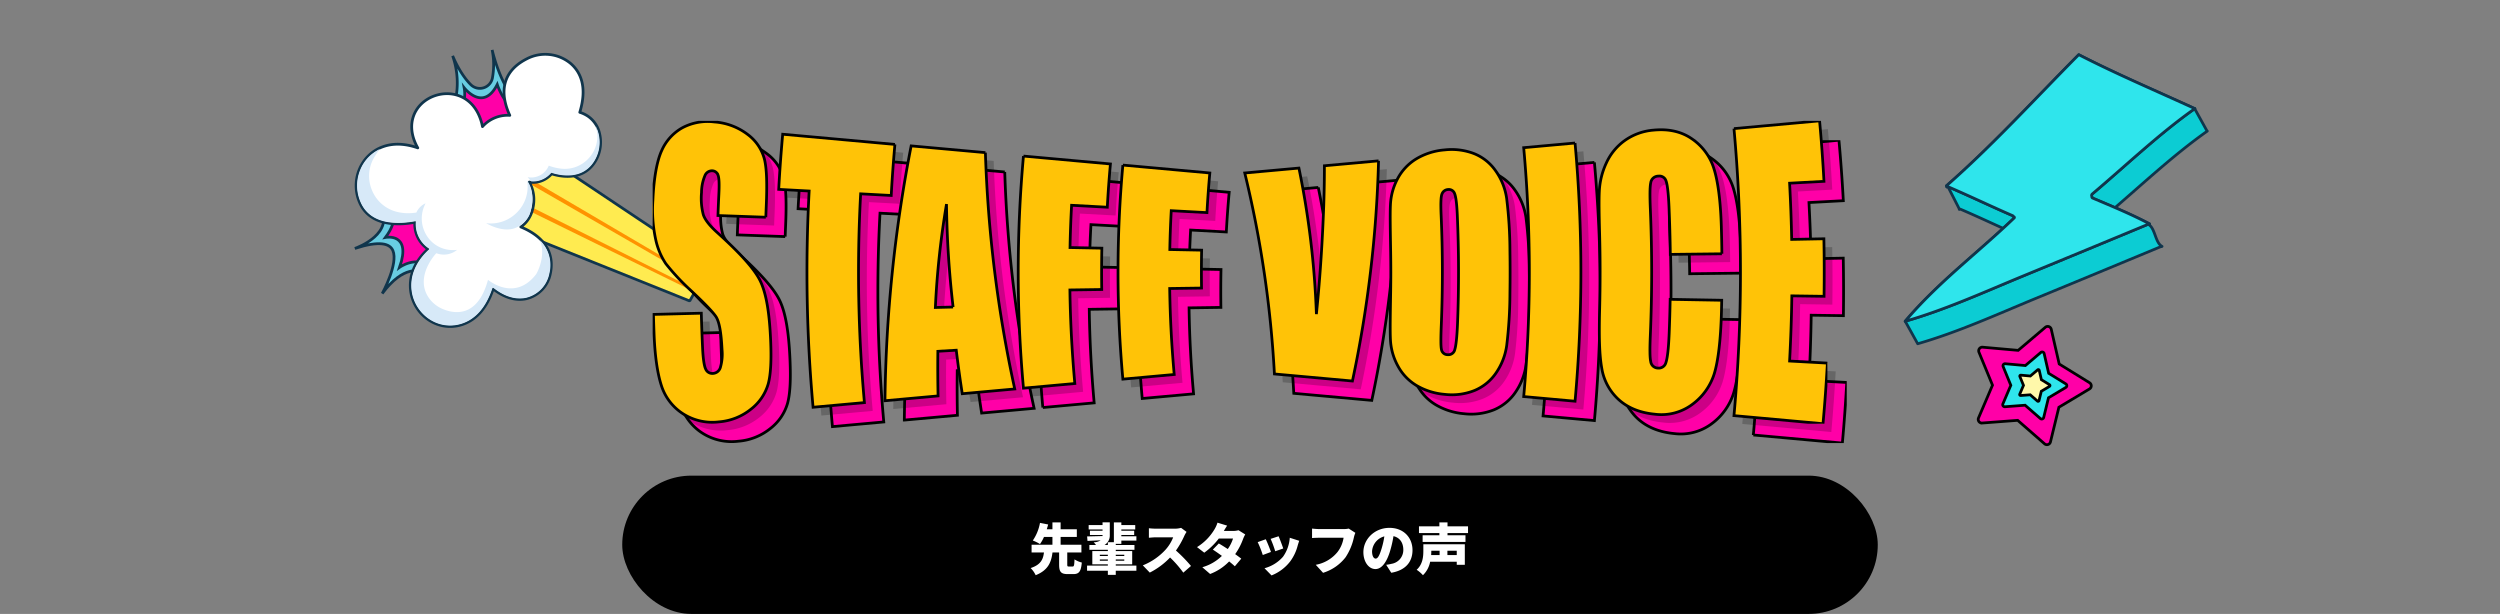 <svg xmlns="http://www.w3.org/2000/svg" xmlns:xlink="http://www.w3.org/1999/xlink" width="904" height="221.992" viewBox="0 0 904 221.992">
  <rect x="0" y="0" width="904" height="221.992" fill="#808080" stroke="none"/>
  <defs>
    <clipPath id="clip-path">
      <rect id="長方形_21" data-name="長方形 21" width="120.368" height="111.241" fill="none"/>
    </clipPath>
    <clipPath id="clip-path-3">
      <rect id="長方形_1532" data-name="長方形 1532" width="424.783" height="109.516" fill="#ff00a7" stroke="#000" stroke-width="1"/>
    </clipPath>
    <clipPath id="clip-path-4">
      <rect id="長方形_1532-2" data-name="長方形 1532" width="424.783" height="109.516"/>
    </clipPath>
    <clipPath id="clip-path-5">
      <rect id="長方形_1532-3" data-name="長方形 1532" width="424.783" height="109.516" fill="#ffc307" stroke="#000" stroke-width="1"/>
    </clipPath>
  </defs>
  <g id="グループ_2943" data-name="グループ 2943" transform="translate(-15250 365.992)">
    <g id="グループ_2942" data-name="グループ 2942" transform="translate(15361.074 -328.797) rotate(-18)">
      <path id="パス_125" data-name="パス 125" d="M0,22.939,21.084,0l50.6,64.155L61.086,73.973Z" transform="translate(48.333 36.912)" fill="#ffeb50"/>
      <g id="グループ_27" data-name="グループ 27">
        <g id="グループ_26" data-name="グループ 26" clip-path="url(#clip-path)">
          <path id="パス_126" data-name="パス 126" d="M0,22.939,61.086,73.974l10.595-9.82L21.084,0Z" transform="translate(48.333 36.912)" fill="none" stroke="#10354c" stroke-linecap="round" stroke-linejoin="round" stroke-width="1"/>
        </g>
      </g>
      <path id="パス_127" data-name="パス 127" d="M58.033,56.168,1.154,0,0,1.256,57.31,56.838Z" transform="translate(54.83 51.526)" fill="#ff9200"/>
      <path id="パス_128" data-name="パス 128" d="M53.969,61,0,1.144,1.191,0l53.5,60.334Z" transform="translate(61.2 44.555)" fill="#ff9200"/>
      <g id="グループ_29" data-name="グループ 29">
        <g id="グループ_28" data-name="グループ 28" clip-path="url(#clip-path)">
          <path id="パス_129" data-name="パス 129" d="M0,19.71S7.31,12.761,7.081,0c0,0,.4,7,3.058,12.086a4.629,4.629,0,0,0,8.088.153A26.476,26.476,0,0,0,21.33,2.4s-1.5,15.284,3.824,22.073l-11.738,9.1Z" transform="translate(48.204 0)" fill="#ff00a7"/>
          <path id="パス_130" data-name="パス 130" d="M25.155,24.4l-1.989,1.54c-3.975-3.143-3.944-11.113-3.944-11.113C11.354,22.749,7.6,12.611,7.47,12.244a12.854,12.854,0,0,1-5.8,9.109L0,19.632S7.278,12.709,7.086,0c.055.789.56,7.244,3.049,12.007a4.633,4.633,0,0,0,8.093.151,26.548,26.548,0,0,0,3.1-9.783c-.083.9-1.324,15.443,3.827,22.022" transform="translate(48.205 0.08)" fill="#68cde2"/>
          <path id="パス_131" data-name="パス 131" d="M25.155,24.4l-1.989,1.54c-3.975-3.143-3.944-11.113-3.944-11.113C11.354,22.749,7.6,12.611,7.47,12.244a12.854,12.854,0,0,1-5.8,9.109L0,19.632S7.278,12.709,7.086,0c.055.789.56,7.244,3.049,12.007a4.633,4.633,0,0,0,8.093.151,26.548,26.548,0,0,0,3.1-9.783C21.244,3.276,20,17.818,25.155,24.4Z" transform="translate(48.205 0.08)" fill="none" stroke="#10354c" stroke-miterlimit="10" stroke-width="1"/>
          <path id="パス_132" data-name="パス 132" d="M13.545,0C15.752,11.382,0,11.545,0,11.545c9.491-.013,12.74,2.174,12.971,5.01.425,5.194-8.483,13.566-8.483,13.566,12.642-9,17.372-1.89,17.372-1.89L35.1,16.634,32.291,1.282Z" transform="translate(0 43.854)" fill="#ff00a7"/>
          <path id="パス_133" data-name="パス 133" d="M23.992,26.268l-.023.011-2.643,1.448c-1.4-1.444-6.44-5.087-16.934,2.382.373-.361,8.883-8.475,8.472-13.554C12.635,13.729,9.4,11.544,0,11.542,1.386,11.5,15.535,10.83,13.435,0L16.6.215c.983,1.944,1.894,6.194-4.818,10.953,0,0,9.694,1.176,1.495,11.874,0,0,6.893-2.3,10.71,3.223Z" transform="translate(0.112 43.854)" fill="#68cde2"/>
          <path id="パス_134" data-name="パス 134" d="M23.992,26.268l-.023.011-2.643,1.448c-1.4-1.444-6.44-5.087-16.934,2.382.373-.361,8.883-8.475,8.472-13.554C12.635,13.729,9.4,11.544,0,11.542,1.386,11.5,15.535,10.83,13.435,0L16.6.215c.983,1.944,1.894,6.194-4.818,10.953,0,0,9.694,1.176,1.495,11.874,0,0,6.893-2.3,10.71,3.223Z" transform="translate(0.112 43.854)" fill="none" stroke="#10354c" stroke-miterlimit="10" stroke-width="1"/>
          <path id="パス_135" data-name="パス 135" d="M85.079,43.6c-6.337,4.816-13.393.616-15.773-1.1a9.033,9.033,0,0,1-6.234,1.164,7.986,7.986,0,0,1-1.929-.614c-.145-.067-.286-.139-.428-.212a13.121,13.121,0,0,1-1.947,9.761,11.087,11.087,0,0,1-4.017,3.89,10.836,10.836,0,0,1-1.981.829c9,7.693,7.515,14.873,4.961,19.318a11.556,11.556,0,0,1-11.125,5.984c-5-.542-8.382-4.252-10.263-7.069-5,6.744-10.222,8.807-14.739,8.79C12.019,84.317,5.42,74.8,8.072,65.6c1.7-5.88,6.314-9.206,10.3-11.044a10.842,10.842,0,0,1-1.534-10.673C11.429,43.162,1.417,40.623.146,31.54-1.08,22.7,5.559,14.495,14.479,14.321c3.4-.067,7.365,1.016,11.695,4.294a17.381,17.381,0,0,1-.367-4.387c.811-15.171,22.8-15.65,24.975-.612a18.424,18.424,0,0,1,.019,4.919,12.185,12.185,0,0,1,10.649-.823C60.745,11.94,61.419,2.15,73.507.195A14.408,14.408,0,0,1,88.144,6.616c2.457,4,3.278,9.892-2.284,17.873a11.42,11.42,0,0,1,2.448,2.351,10.348,10.348,0,0,1,1.974,7.288,13.326,13.326,0,0,1-5.2,9.476" transform="translate(6.833 9.224)" fill="#fff"/>
          <path id="パス_136" data-name="パス 136" d="M85.079,43.6c-6.337,4.816-13.393.616-15.773-1.1a9.033,9.033,0,0,1-6.234,1.164,7.986,7.986,0,0,1-1.929-.614c-.145-.067-.286-.139-.428-.212a13.121,13.121,0,0,1-1.947,9.761,11.087,11.087,0,0,1-4.017,3.89,10.836,10.836,0,0,1-1.981.829c9,7.693,7.515,14.873,4.961,19.318a11.556,11.556,0,0,1-11.125,5.984c-5-.542-8.382-4.252-10.263-7.069-5,6.744-10.222,8.807-14.739,8.79C12.019,84.317,5.42,74.8,8.072,65.6c1.7-5.88,6.314-9.206,10.3-11.044a10.842,10.842,0,0,1-1.534-10.673C11.429,43.162,1.417,40.623.146,31.54-1.08,22.7,5.559,14.495,14.479,14.321c3.4-.067,7.365,1.016,11.695,4.294a17.381,17.381,0,0,1-.367-4.387c.811-15.171,22.8-15.65,24.975-.612a18.424,18.424,0,0,1,.019,4.919,12.185,12.185,0,0,1,10.649-.823C60.745,11.94,61.419,2.15,73.507.195A14.408,14.408,0,0,1,88.144,6.616c2.457,4,3.278,9.892-2.284,17.873a11.42,11.42,0,0,1,2.448,2.351,10.348,10.348,0,0,1,1.974,7.288A13.326,13.326,0,0,1,85.079,43.6Z" transform="translate(6.833 9.224)" fill="none" stroke="#10354c" stroke-linecap="round" stroke-linejoin="round" stroke-width="1"/>
          <path id="パス_137" data-name="パス 137" d="M52.475,60.46c.086-.072,5.391-4.761,5.059-11.184a12.538,12.538,0,0,1-.469,12.414h0A11.2,11.2,0,0,1,46.287,67.5c-4.8-.521-8.092-4.047-10.006-6.913l-.28-.42-.3.406c-4.257,5.738-9.1,8.647-14.4,8.647h-.052a13.542,13.542,0,0,1-10.857-5.5,14.665,14.665,0,0,1-2.334-12.8c1.7-5.874,6.433-9.126,10.1-10.82l.408-.188-.278-.354a10.507,10.507,0,0,1-1.484-10.318l.175-.426-.457-.06C10.932,28.009,1.365,25.459.141,16.714A14.983,14.983,0,0,1,3.588,4.936,14.093,14.093,0,0,1,12.686,0,25.637,25.637,0,0,0,9.764,2.234,13.256,13.256,0,0,0,5.341,13.383,13.134,13.134,0,0,0,11.527,23.53a17.151,17.151,0,0,0,6.4,2.357l.208.033.129-.168a6.541,6.541,0,0,1,4.023-1.981c-.225.238-.492.531-.782.869a11.54,11.54,0,0,0-2.492,10.03A11.037,11.037,0,0,0,25.174,42.4a12.807,12.807,0,0,0,2.757.907A7.525,7.525,0,0,1,20.6,42.266l-.18-.126-.193.1c-.1.055-10,5.53-7.376,14.385A11.646,11.646,0,0,0,16.7,62.3c1.911,1.573,4.944,3.325,8.546,2.748,3.528-.566,6.883-3.249,9.974-7.978.877,1.3,3.591,4.8,7.846,5.736,3.038.671,6.206-.118,9.412-2.348" transform="translate(7.189 24.001)" fill="#d7e9f8"/>
          <path id="パス_138" data-name="パス 138" d="M15.817,12.049a9.3,9.3,0,0,1-7.355,2.9C4.725,14.6,1.586,11.764,0,10.042c.107.049.214.1.321.143a13.318,13.318,0,0,0,6.552,1.063A13.464,13.464,0,0,0,12.21,9.579,13.136,13.136,0,0,0,18.862,0c1.985,5.8-2.991,11.983-3.045,12.049" transform="translate(48.093 51.334)" fill="#d7e9f8"/>
          <path id="パス_139" data-name="パス 139" d="M8.535,8.533a17.44,17.44,0,0,0,4.22,2.546,11.614,11.614,0,0,0,4.538.928,11.824,11.824,0,0,0,6.124-1.733,11.465,11.465,0,0,0,5.6-8.914A10.143,10.143,0,0,0,29.048,0a11.33,11.33,0,0,1,.182,3.275A12.932,12.932,0,0,1,24.166,12.5h0c-6.065,4.61-12.756.765-15.35-1.1l-.19-.136-.2.119A8.666,8.666,0,0,1,2.437,12.5,7.75,7.75,0,0,1,.722,11.97L0,10.148A6.842,6.842,0,0,0,8.535,8.533" transform="translate(67.531 40.049)" fill="#d7e9f8"/>
        </g>
      </g>
    </g>
    <g id="グループ_2938" data-name="グループ 2938" transform="translate(15019 -471)">
      <rect id="長方形_1503" data-name="長方形 1503" width="454" height="50" rx="25" transform="translate(456 277)"/>
      <path id="パス_5006" data-name="パス 5006" d="M-65.46-1.14c-.54,0-.62-.08-.62-.78v-4.3h5.12v-2.8h-7.52v-2.82h5.86v-2.78h-5.86V-17.1h-2.96v2.48h-2.04c.18-.58.34-1.16.5-1.72l-2.96-.58a16.435,16.435,0,0,1-2.6,6.38,15.657,15.657,0,0,1,2.6,1.28,13.014,13.014,0,0,0,1.44-2.58h3.06v2.82h-7.54v2.8h4.48c-.3,2.28-.96,4.38-4.82,5.64A9.166,9.166,0,0,1-77.5,2c4.62-1.84,5.66-4.84,6.08-8.22h2.4V-1.9c0,2.6.58,3.5,3.1,3.5h2.04c2.02,0,2.78-.9,3.06-4.18a8.724,8.724,0,0,1-2.64-1.14c-.08,2.24-.18,2.58-.7,2.58Zm11.16-2.1V-3.7h2.9v.46Zm8.84,0h-3.08V-3.7h3.08ZM-54.3-5.4h2.9v.46h-2.9Zm8.84,0v.46h-3.08V-5.4Zm-1.06-3.94V-10.5h5.44v-1.58h-5.44v-.46h4.64v-1.54h-4.64v-.46h5.02v-1.58h-5.02v-.96h-2.7v7.16H-51.4v1h-1.2a3.979,3.979,0,0,0,1.9-3.52v-4.68h-2.62v1h-5.02v1.58h5.02v.46h-4.56v1.54h4.56v.38c-2.1.06-4.1.1-5.58.14l.14,1.62c1.36-.06,3.02-.14,4.76-.22a4.711,4.711,0,0,1-2.52.72,12.111,12.111,0,0,1,.84.98h-2.4v1.74h6.68v.46h-5.62v4.8h5.62v.46h-7.52V.38h7.52v1.5h2.86V.38h7.46V-1.46h-7.46v-.46h5.94v-4.8h-5.94v-.46h6.76V-8.92h-6.76v-.42Zm23.58-4.32-1.98-1.46a8.462,8.462,0,0,1-2.4.3H-34a23.74,23.74,0,0,1-2.56-.16v3.44c.56-.04,1.66-.16,2.56-.16h6.22a14.666,14.666,0,0,1-2.8,4.52,22.3,22.3,0,0,1-8.18,5.62l2.52,2.62A26.8,26.8,0,0,0-28.9-4.4a39.708,39.708,0,0,1,4.78,5.48l2.78-2.42a53.284,53.284,0,0,0-5.44-5.58,31,31,0,0,0,3.02-5.28A11.206,11.206,0,0,1-22.94-13.66Zm14.68-2.26L-11.76-17a10.431,10.431,0,0,1-1.06,2.38,18.938,18.938,0,0,1-6.34,6.46l2.62,2.02a24.977,24.977,0,0,0,5.26-5.12h5.14a13.437,13.437,0,0,1-1.9,3.8c-1.16-.76-2.32-1.48-3.24-2.02l-2.16,2.22c.9.58,2.08,1.4,3.28,2.28a16.713,16.713,0,0,1-7.08,4.1l2.82,2.44A18.766,18.766,0,0,0-7.54-2.98C-6.72-2.32-6-1.7-5.48-1.22l2.32-2.76C-3.72-4.42-4.5-5-5.36-5.62A23.44,23.44,0,0,0-2.5-11.1a10.476,10.476,0,0,1,.78-1.64l-2.44-1.52A7.535,7.535,0,0,1-6.14-14H-9.46C-9.16-14.52-8.7-15.3-8.26-15.92Zm18.6,3.84-2.88.94A37.646,37.646,0,0,1,9.12-6.66l2.9-1C11.72-8.6,10.74-11.2,10.34-12.08Zm7.46,1.64-3.42-1.1a13.333,13.333,0,0,1-2.44,6.86A13.5,13.5,0,0,1,5.24-.52l2.54,2.6a15.848,15.848,0,0,0,6.78-5.1A16.4,16.4,0,0,0,17.24-8.7C17.38-9.18,17.52-9.66,17.8-10.44ZM5.7-11,2.78-9.96A36.405,36.405,0,0,1,4.62-5.3L7.58-6.4C7.18-7.56,6.26-9.88,5.7-11Zm32.4-2.32-2.4-1.54a8.016,8.016,0,0,1-1.84.18H25.04c-.66,0-1.98-.1-2.6-.18v3.42c.52-.04,1.62-.1,2.6-.1h8.8a11.235,11.235,0,0,1-2.2,5.16,13.088,13.088,0,0,1-7.86,4.62l2.64,2.9a16.4,16.4,0,0,0,8.14-5.62,21.073,21.073,0,0,0,3.02-7.24A9.936,9.936,0,0,1,38.1-13.32ZM58.76-7.06c0-4.54-3.22-8.06-8.32-8.06-5.34,0-9.44,4.04-9.44,8.8,0,3.42,1.88,6.1,4.36,6.1,2.36,0,4.16-2.68,5.34-6.68a39.8,39.8,0,0,0,1.18-5.22c2.3.54,3.56,2.38,3.56,4.96A5.065,5.065,0,0,1,51.2-2.12a15.219,15.219,0,0,1-1.96.36l1.84,2.88C56.28.24,58.76-2.84,58.76-7.06Zm-14.62.42a5.963,5.963,0,0,1,4.44-5.4,29.688,29.688,0,0,1-1.02,4.5C46.84-5.22,46.24-4,45.44-4,44.74-4,44.14-4.9,44.14-6.64Zm24.42-.2v1.56H65.5c.04-.52.06-1,.06-1.46v-.1Zm6.2,1.56H71.38V-6.84h3.38Zm2.92-3.9h-15v2.4c0,2.02-.2,4.84-2.42,6.82A11.918,11.918,0,0,1,62.54,2a9.205,9.205,0,0,0,2.6-4.86h9.62v1.1h2.92Zm1.16-4.06v-2.44H71.42V-17.1H68.48v1.42H61.1v2.44h7.38v.8H62.42v2.42h15.5v-2.42h-6.5v-.8Z" transform="translate(683 311)" fill="#fff"/>
    </g>
    <g id="グループ_2939" data-name="グループ 2939" transform="translate(15022 -452)">
      <g id="グループ_2267" data-name="グループ 2267" transform="translate(471 136.705)">
        <g id="グループ_2266" data-name="グループ 2266" transform="translate(0 0)" clip-path="url(#clip-path-3)">
          <path id="パス_3176" data-name="パス 3176" d="M40.918,34.749q-8.653-.308-17.305-.618.138-3.839.327-7.68c.176-3.584.1-5.878-.287-6.887a2.278,2.278,0,0,0-2.118-1.614,2.756,2.756,0,0,0-2.665,1.841,15.844,15.844,0,0,0-1.2,6.034,23.376,23.376,0,0,0,.631,7.936c.555,1.789,2.241,3.983,5.072,6.528C31.5,47.615,36.712,53.3,38.889,57.742s3.337,11.53,3.766,21.349c.317,7.138.081,12.429-.866,15.908a17.744,17.744,0,0,1-6.217,9.134,20.973,20.973,0,0,1-11.585,4.606,19.659,19.659,0,0,1-13.1-2.989A18.887,18.887,0,0,1,3.138,95.544C1.749,91.243.811,85.033.507,76.951Q.373,73.42.284,69.889l17.31-.444q.163,6.372.468,12.741c.188,3.923.586,6.43,1.138,7.518a2.6,2.6,0,0,0,2.691,1.514,2.967,2.967,0,0,0,2.631-2.286,17.091,17.091,0,0,0,.565-6.312c-.295-6.087-.979-10.049-2.187-11.9-1.232-1.849-4.222-4.909-8.911-9.322A82.979,82.979,0,0,1,4.745,51.52a25.368,25.368,0,0,1-3.633-8.67A51.066,51.066,0,0,1,.075,28.685c.361-8.268,1.485-14.266,3.162-17.967a17.5,17.5,0,0,1,7.5-8.315A19.5,19.5,0,0,1,22.311.293a22.36,22.36,0,0,1,12.018,4.5,16.309,16.309,0,0,1,6.076,8.9c.863,3.421,1.015,9.105.669,17.091q-.085,1.986-.155,3.973" transform="translate(0 0.108)" fill="#ff00a7" stroke="#000" stroke-width="1"/>
          <path id="パス_3177" data-name="パス 3177" d="M70.175,6.672Q69.34,15.9,68.836,25.138l-11.054-.6a522.324,522.324,0,0,0,1.368,75.492q-9.284.843-18.568,1.684a541.025,541.025,0,0,1-1.417-78.186l-11.011-.6Q28.7,12.951,29.6,2.992l40.574,3.68" transform="translate(17.427 1.851)" fill="#ff00a7" stroke="#000" stroke-width="1"/>
          <path id="パス_3178" data-name="パス 3178" d="M88.2,8.029a469.436,469.436,0,0,0,10.617,85.46L79.84,95.21q-1.214-7.841-2.173-15.731l-6.657.385q-.095,8.06.076,16.139l-19.2,1.742A507.565,507.565,0,0,1,61.361,5.594Q74.78,6.811,88.2,8.029M76.524,63.865a354.848,354.848,0,0,1-2.386-37.22,311.131,311.131,0,0,0-4.03,37.385l6.416-.165" transform="translate(32.118 3.462)" fill="#ff00a7" stroke="#000" stroke-width="1"/>
          <path id="パス_3179" data-name="パス 3179" d="M83.548,7.869q15.722,1.425,31.445,2.853-.707,7.81-1.133,15.639-6.455-.352-12.911-.7-.415,7.637-.568,15.283l11.512.228q-.151,7.472-.042,14.945-5.755.085-11.512.167.245,16.933,1.778,33.828-9.284.843-18.568,1.684a464.569,464.569,0,0,1,0-83.925" transform="translate(50.537 4.87)" fill="#ff00a7" stroke="#000" stroke-width="1"/>
          <path id="パス_3180" data-name="パス 3180" d="M105.694,9.883q15.722,1.425,31.445,2.853-.648,7.159-1.038,14.334l-12.913-.7q-.381,7.018-.521,14.044,5.755.117,11.511.23-.136,6.851-.037,13.7l-11.512.167q.226,15.564,1.634,31.09-9.284.843-18.568,1.684a428.332,428.332,0,0,1,0-77.406" transform="translate(64.335 6.116)" fill="#ff00a7" stroke="#000" stroke-width="1"/>
          <path id="パス_3181" data-name="パス 3181" d="M180.63,8.934a437.816,437.816,0,0,1-9.448,79.62Q157.08,87.277,142.976,86a398.11,398.11,0,0,0-10.727-72.675l19.581-1.776a317.184,317.184,0,0,1,6.324,52.807c1.489-14.647,2.224-27.759,2.657-39.279q.24-7.166.238-14.363L180.63,8.934" transform="translate(81.856 5.529)" fill="#ff00a7" stroke="#000" stroke-width="1"/>
          <path id="パス_3182" data-name="パス 3182" d="M208.03,58.335a160.823,160.823,0,0,1-1.167,18.919,23.081,23.081,0,0,1-3.835,9.913,17.609,17.609,0,0,1-7.786,6.362,22.16,22.16,0,0,1-10.8,1.407,24.034,24.034,0,0,1-10.094-3.147,18.214,18.214,0,0,1-6.814-7.08,21.84,21.84,0,0,1-2.709-9.5c-.178-3.356-.053-9.2.081-17.538q.107-6.931,0-13.863c-.13-8.14-.253-13.905-.092-17.311a22.117,22.117,0,0,1,2.581-9.518,18.531,18.531,0,0,1,6.678-7.14,23.5,23.5,0,0,1,10.369-3.3,22.653,22.653,0,0,1,10.5,1.3,17.274,17.274,0,0,1,7.917,6.264,22.761,22.761,0,0,1,3.97,9.874,157.325,157.325,0,0,1,1.2,19.165q.119,7.6,0,15.2M188.99,29.969c-.176-3.973-.516-6.5-.949-7.586a2.2,2.2,0,0,0-2.38-1.514,2.454,2.454,0,0,0-2.148,1.472c-.465.918-.555,3.546-.363,7.886q.867,19.69.068,39.4c-.2,4.9-.22,7.925.053,9.094a2.241,2.241,0,0,0,2.257,1.87,2.346,2.346,0,0,0,2.555-1.846c.431-1.311.8-4.483,1-9.515q.77-19.624-.094-39.263" transform="translate(101.963 3.967)" fill="#ff00a7" stroke="#000" stroke-width="1"/>
          <path id="パス_3183" data-name="パス 3183" d="M213.118,4.954a516.8,516.8,0,0,1,0,93.365L194.55,96.635a497.942,497.942,0,0,0,0-90l18.568-1.684" transform="translate(120.418 3.066)" fill="#ff00a7" stroke="#000" stroke-width="1"/>
          <path id="パス_3184" data-name="パス 3184" d="M255.786,46.838q-9.32.109-18.642.217-.1-8.628-.473-17.255c-.217-5.016-.612-8.134-1.083-9.351a2.5,2.5,0,0,0-2.744-1.7,2.786,2.786,0,0,0-2.78,2.427c-.327,1.52-.337,4.756-.128,9.722q.947,22.767-.018,45.551c-.2,4.763-.186,7.879.143,9.358a2.689,2.689,0,0,0,2.65,2.357,2.655,2.655,0,0,0,2.853-2.033c.513-1.447.941-4.894,1.164-10.345q.253-6.239.366-12.479,9.32.168,18.641.334-.036,2-.087,4c-.27,10.628-1.256,18.136-2.584,22.492a21.857,21.857,0,0,1-7.8,11.038,18.635,18.635,0,0,1-13.648,3.68c-5.44-.516-9.788-2.291-13.086-5.245a19.493,19.493,0,0,1-6.184-11.474c-.845-4.708-1.007-11.674-.761-20.953q.362-13.832-.006-27.67c-.183-6.824-.267-11.945-.1-15.378a27.123,27.123,0,0,1,2.513-10.088,20.294,20.294,0,0,1,6.662-8.143,20.8,20.8,0,0,1,10.437-3.779c5.466-.518,10.122.516,13.941,3.2a20.327,20.327,0,0,1,7.878,10.7c1.415,4.442,2.406,11.472,2.686,21.056q.141,4.876.2,9.753" transform="translate(130.838 1.236)" fill="#ff00a7" stroke="#000" stroke-width="1"/>
          <path id="パス_3185" data-name="パス 3185" d="M241.514,2.808,272.475,0q.991,10.923,1.585,21.874-6.214.335-12.426.673.551,10.161.753,20.329,5.823-.117,11.645-.232.209,10.4.058,20.805l-11.647-.168q-.17,11.792-.809,23.575L275.3,87.6q-.6,10.969-1.588,21.917-16.1-1.459-32.195-2.921a574.569,574.569,0,0,0,0-103.788" transform="translate(149.486 0)" fill="#ff00a7" stroke="#000" stroke-width="1"/>
        </g>
      </g>
      <g id="グループ_2268" data-name="グループ 2268" transform="translate(467 132.705)" opacity="0.2">
        <g id="グループ_2266-2" data-name="グループ 2266" transform="translate(0 0)" clip-path="url(#clip-path-4)">
          <path id="パス_3176-2" data-name="パス 3176" d="M40.918,34.749q-8.653-.308-17.305-.618.138-3.839.327-7.68c.176-3.584.1-5.878-.287-6.887a2.278,2.278,0,0,0-2.118-1.614,2.756,2.756,0,0,0-2.665,1.841,15.844,15.844,0,0,0-1.2,6.034,23.376,23.376,0,0,0,.631,7.936c.555,1.789,2.241,3.983,5.072,6.528C31.5,47.615,36.712,53.3,38.889,57.742s3.337,11.53,3.766,21.349c.317,7.138.081,12.429-.866,15.908a17.744,17.744,0,0,1-6.217,9.134,20.973,20.973,0,0,1-11.585,4.606,19.659,19.659,0,0,1-13.1-2.989A18.887,18.887,0,0,1,3.138,95.544C1.749,91.243.811,85.033.507,76.951Q.373,73.42.284,69.889l17.31-.444q.163,6.372.468,12.741c.188,3.923.586,6.43,1.138,7.518a2.6,2.6,0,0,0,2.691,1.514,2.967,2.967,0,0,0,2.631-2.286,17.091,17.091,0,0,0,.565-6.312c-.295-6.087-.979-10.049-2.187-11.9-1.232-1.849-4.222-4.909-8.911-9.322A82.979,82.979,0,0,1,4.745,51.52a25.368,25.368,0,0,1-3.633-8.67A51.066,51.066,0,0,1,.075,28.685c.361-8.268,1.485-14.266,3.162-17.967a17.5,17.5,0,0,1,7.5-8.315A19.5,19.5,0,0,1,22.311.293a22.36,22.36,0,0,1,12.018,4.5,16.309,16.309,0,0,1,6.076,8.9c.863,3.421,1.015,9.105.669,17.091q-.085,1.986-.155,3.973" transform="translate(0 0.108)"/>
          <path id="パス_3177-2" data-name="パス 3177" d="M70.175,6.672Q69.34,15.9,68.836,25.138l-11.054-.6a522.324,522.324,0,0,0,1.368,75.492q-9.284.843-18.568,1.684a541.025,541.025,0,0,1-1.417-78.186l-11.011-.6Q28.7,12.951,29.6,2.992l40.574,3.68" transform="translate(17.427 1.851)"/>
          <path id="パス_3178-2" data-name="パス 3178" d="M88.2,8.029a469.436,469.436,0,0,0,10.617,85.46L79.84,95.21q-1.214-7.841-2.173-15.731l-6.657.385q-.095,8.06.076,16.139l-19.2,1.742A507.565,507.565,0,0,1,61.361,5.594Q74.78,6.811,88.2,8.029M76.524,63.865a354.848,354.848,0,0,1-2.386-37.22,311.131,311.131,0,0,0-4.03,37.385l6.416-.165" transform="translate(32.118 3.462)"/>
          <path id="パス_3179-2" data-name="パス 3179" d="M83.548,7.869q15.722,1.425,31.445,2.853-.707,7.81-1.133,15.639-6.455-.352-12.911-.7-.415,7.637-.568,15.283l11.512.228q-.151,7.472-.042,14.945-5.755.085-11.512.167.245,16.933,1.778,33.828-9.284.843-18.568,1.684a464.569,464.569,0,0,1,0-83.925" transform="translate(50.537 4.87)"/>
          <path id="パス_3180-2" data-name="パス 3180" d="M105.694,9.883q15.722,1.425,31.445,2.853-.648,7.159-1.038,14.334l-12.913-.7q-.381,7.018-.521,14.044,5.755.117,11.511.23-.136,6.851-.037,13.7l-11.512.167q.226,15.564,1.634,31.09-9.284.843-18.568,1.684a428.332,428.332,0,0,1,0-77.406" transform="translate(64.335 6.116)"/>
          <path id="パス_3181-2" data-name="パス 3181" d="M180.63,8.934a437.816,437.816,0,0,1-9.448,79.62Q157.08,87.277,142.976,86a398.11,398.11,0,0,0-10.727-72.675l19.581-1.776a317.184,317.184,0,0,1,6.324,52.807c1.489-14.647,2.224-27.759,2.657-39.279q.24-7.166.238-14.363L180.63,8.934" transform="translate(81.856 5.529)"/>
          <path id="パス_3182-2" data-name="パス 3182" d="M208.03,58.335a160.823,160.823,0,0,1-1.167,18.919,23.081,23.081,0,0,1-3.835,9.913,17.609,17.609,0,0,1-7.786,6.362,22.16,22.16,0,0,1-10.8,1.407,24.034,24.034,0,0,1-10.094-3.147,18.214,18.214,0,0,1-6.814-7.08,21.84,21.84,0,0,1-2.709-9.5c-.178-3.356-.053-9.2.081-17.538q.107-6.931,0-13.863c-.13-8.14-.253-13.905-.092-17.311a22.117,22.117,0,0,1,2.581-9.518,18.531,18.531,0,0,1,6.678-7.14,23.5,23.5,0,0,1,10.369-3.3,22.653,22.653,0,0,1,10.5,1.3,17.274,17.274,0,0,1,7.917,6.264,22.761,22.761,0,0,1,3.97,9.874,157.325,157.325,0,0,1,1.2,19.165q.119,7.6,0,15.2M188.99,29.969c-.176-3.973-.516-6.5-.949-7.586a2.2,2.2,0,0,0-2.38-1.514,2.454,2.454,0,0,0-2.148,1.472c-.465.918-.555,3.546-.363,7.886q.867,19.69.068,39.4c-.2,4.9-.22,7.925.053,9.094a2.241,2.241,0,0,0,2.257,1.87,2.346,2.346,0,0,0,2.555-1.846c.431-1.311.8-4.483,1-9.515q.77-19.624-.094-39.263" transform="translate(101.963 3.967)"/>
          <path id="パス_3183-2" data-name="パス 3183" d="M213.118,4.954a516.8,516.8,0,0,1,0,93.365L194.55,96.635a497.942,497.942,0,0,0,0-90l18.568-1.684" transform="translate(120.418 3.066)"/>
          <path id="パス_3184-2" data-name="パス 3184" d="M255.786,46.838q-9.32.109-18.642.217-.1-8.628-.473-17.255c-.217-5.016-.612-8.134-1.083-9.351a2.5,2.5,0,0,0-2.744-1.7,2.786,2.786,0,0,0-2.78,2.427c-.327,1.52-.337,4.756-.128,9.722q.947,22.767-.018,45.551c-.2,4.763-.186,7.879.143,9.358a2.689,2.689,0,0,0,2.65,2.357,2.655,2.655,0,0,0,2.853-2.033c.513-1.447.941-4.894,1.164-10.345q.253-6.239.366-12.479,9.32.168,18.641.334-.036,2-.087,4c-.27,10.628-1.256,18.136-2.584,22.492a21.857,21.857,0,0,1-7.8,11.038,18.635,18.635,0,0,1-13.648,3.68c-5.44-.516-9.788-2.291-13.086-5.245a19.493,19.493,0,0,1-6.184-11.474c-.845-4.708-1.007-11.674-.761-20.953q.362-13.832-.006-27.67c-.183-6.824-.267-11.945-.1-15.378a27.123,27.123,0,0,1,2.513-10.088,20.294,20.294,0,0,1,6.662-8.143,20.8,20.8,0,0,1,10.437-3.779c5.466-.518,10.122.516,13.941,3.2a20.327,20.327,0,0,1,7.878,10.7c1.415,4.442,2.406,11.472,2.686,21.056q.141,4.876.2,9.753" transform="translate(130.838 1.236)"/>
          <path id="パス_3185-2" data-name="パス 3185" d="M241.514,2.808,272.475,0q.991,10.923,1.585,21.874-6.214.335-12.426.673.551,10.161.753,20.329,5.823-.117,11.645-.232.209,10.4.058,20.805l-11.647-.168q-.17,11.792-.809,23.575L275.3,87.6q-.6,10.969-1.588,21.917-16.1-1.459-32.195-2.921a574.569,574.569,0,0,0,0-103.788" transform="translate(149.486 0)"/>
        </g>
      </g>
      <g id="グループ_2269" data-name="グループ 2269" transform="translate(464 129.705)">
        <g id="グループ_2266-3" data-name="グループ 2266" transform="translate(0 0)" clip-path="url(#clip-path-5)">
          <path id="パス_3176-3" data-name="パス 3176" d="M40.918,34.749q-8.653-.308-17.305-.618.138-3.839.327-7.68c.176-3.584.1-5.878-.287-6.887a2.278,2.278,0,0,0-2.118-1.614,2.756,2.756,0,0,0-2.665,1.841,15.844,15.844,0,0,0-1.2,6.034,23.376,23.376,0,0,0,.631,7.936c.555,1.789,2.241,3.983,5.072,6.528C31.5,47.615,36.712,53.3,38.889,57.742s3.337,11.53,3.766,21.349c.317,7.138.081,12.429-.866,15.908a17.744,17.744,0,0,1-6.217,9.134,20.973,20.973,0,0,1-11.585,4.606,19.659,19.659,0,0,1-13.1-2.989A18.887,18.887,0,0,1,3.138,95.544C1.749,91.243.811,85.033.507,76.951Q.373,73.42.284,69.889l17.31-.444q.163,6.372.468,12.741c.188,3.923.586,6.43,1.138,7.518a2.6,2.6,0,0,0,2.691,1.514,2.967,2.967,0,0,0,2.631-2.286,17.091,17.091,0,0,0,.565-6.312c-.295-6.087-.979-10.049-2.187-11.9-1.232-1.849-4.222-4.909-8.911-9.322A82.979,82.979,0,0,1,4.745,51.52a25.368,25.368,0,0,1-3.633-8.67A51.066,51.066,0,0,1,.075,28.685c.361-8.268,1.485-14.266,3.162-17.967a17.5,17.5,0,0,1,7.5-8.315A19.5,19.5,0,0,1,22.311.293a22.36,22.36,0,0,1,12.018,4.5,16.309,16.309,0,0,1,6.076,8.9c.863,3.421,1.015,9.105.669,17.091q-.085,1.986-.155,3.973" transform="translate(0 0.108)" fill="#ffc307" stroke="#000" stroke-width="1"/>
          <path id="パス_3177-3" data-name="パス 3177" d="M70.175,6.672Q69.34,15.9,68.836,25.138l-11.054-.6a522.324,522.324,0,0,0,1.368,75.492q-9.284.843-18.568,1.684a541.025,541.025,0,0,1-1.417-78.186l-11.011-.6Q28.7,12.951,29.6,2.992l40.574,3.68" transform="translate(17.427 1.851)" fill="#ffc307" stroke="#000" stroke-width="1"/>
          <path id="パス_3178-3" data-name="パス 3178" d="M88.2,8.029a469.436,469.436,0,0,0,10.617,85.46L79.84,95.21q-1.214-7.841-2.173-15.731l-6.657.385q-.095,8.06.076,16.139l-19.2,1.742A507.565,507.565,0,0,1,61.361,5.594Q74.78,6.811,88.2,8.029M76.524,63.865a354.848,354.848,0,0,1-2.386-37.22,311.131,311.131,0,0,0-4.03,37.385l6.416-.165" transform="translate(32.118 3.462)" fill="#ffc307" stroke="#000" stroke-width="1"/>
          <path id="パス_3179-3" data-name="パス 3179" d="M83.548,7.869q15.722,1.425,31.445,2.853-.707,7.81-1.133,15.639-6.455-.352-12.911-.7-.415,7.637-.568,15.283l11.512.228q-.151,7.472-.042,14.945-5.755.085-11.512.167.245,16.933,1.778,33.828-9.284.843-18.568,1.684a464.569,464.569,0,0,1,0-83.925" transform="translate(50.537 4.87)" fill="#ffc307" stroke="#000" stroke-width="1"/>
          <path id="パス_3180-3" data-name="パス 3180" d="M105.694,9.883q15.722,1.425,31.445,2.853-.648,7.159-1.038,14.334l-12.913-.7q-.381,7.018-.521,14.044,5.755.117,11.511.23-.136,6.851-.037,13.7l-11.512.167q.226,15.564,1.634,31.09-9.284.843-18.568,1.684a428.332,428.332,0,0,1,0-77.406" transform="translate(64.335 6.116)" fill="#ffc307" stroke="#000" stroke-width="1"/>
          <path id="パス_3181-3" data-name="パス 3181" d="M180.63,8.934a437.816,437.816,0,0,1-9.448,79.62Q157.08,87.277,142.976,86a398.11,398.11,0,0,0-10.727-72.675l19.581-1.776a317.184,317.184,0,0,1,6.324,52.807c1.489-14.647,2.224-27.759,2.657-39.279q.24-7.166.238-14.363L180.63,8.934" transform="translate(81.856 5.529)" fill="#ffc307" stroke="#000" stroke-width="1"/>
          <path id="パス_3182-3" data-name="パス 3182" d="M208.03,58.335a160.823,160.823,0,0,1-1.167,18.919,23.081,23.081,0,0,1-3.835,9.913,17.609,17.609,0,0,1-7.786,6.362,22.16,22.16,0,0,1-10.8,1.407,24.034,24.034,0,0,1-10.094-3.147,18.214,18.214,0,0,1-6.814-7.08,21.84,21.84,0,0,1-2.709-9.5c-.178-3.356-.053-9.2.081-17.538q.107-6.931,0-13.863c-.13-8.14-.253-13.905-.092-17.311a22.117,22.117,0,0,1,2.581-9.518,18.531,18.531,0,0,1,6.678-7.14,23.5,23.5,0,0,1,10.369-3.3,22.653,22.653,0,0,1,10.5,1.3,17.274,17.274,0,0,1,7.917,6.264,22.761,22.761,0,0,1,3.97,9.874,157.325,157.325,0,0,1,1.2,19.165q.119,7.6,0,15.2M188.99,29.969c-.176-3.973-.516-6.5-.949-7.586a2.2,2.2,0,0,0-2.38-1.514,2.454,2.454,0,0,0-2.148,1.472c-.465.918-.555,3.546-.363,7.886q.867,19.69.068,39.4c-.2,4.9-.22,7.925.053,9.094a2.241,2.241,0,0,0,2.257,1.87,2.346,2.346,0,0,0,2.555-1.846c.431-1.311.8-4.483,1-9.515q.77-19.624-.094-39.263" transform="translate(101.963 3.967)" fill="#ffc307" stroke="#000" stroke-width="1"/>
          <path id="パス_3183-3" data-name="パス 3183" d="M213.118,4.954a516.8,516.8,0,0,1,0,93.365L194.55,96.635a497.942,497.942,0,0,0,0-90l18.568-1.684" transform="translate(120.418 3.066)" fill="#ffc307" stroke="#000" stroke-width="1"/>
          <path id="パス_3184-3" data-name="パス 3184" d="M255.786,46.838q-9.32.109-18.642.217-.1-8.628-.473-17.255c-.217-5.016-.612-8.134-1.083-9.351a2.5,2.5,0,0,0-2.744-1.7,2.786,2.786,0,0,0-2.78,2.427c-.327,1.52-.337,4.756-.128,9.722q.947,22.767-.018,45.551c-.2,4.763-.186,7.879.143,9.358a2.689,2.689,0,0,0,2.65,2.357,2.655,2.655,0,0,0,2.853-2.033c.513-1.447.941-4.894,1.164-10.345q.253-6.239.366-12.479,9.32.168,18.641.334-.036,2-.087,4c-.27,10.628-1.256,18.136-2.584,22.492a21.857,21.857,0,0,1-7.8,11.038,18.635,18.635,0,0,1-13.648,3.68c-5.44-.516-9.788-2.291-13.086-5.245a19.493,19.493,0,0,1-6.184-11.474c-.845-4.708-1.007-11.674-.761-20.953q.362-13.832-.006-27.67c-.183-6.824-.267-11.945-.1-15.378a27.123,27.123,0,0,1,2.513-10.088,20.294,20.294,0,0,1,6.662-8.143,20.8,20.8,0,0,1,10.437-3.779c5.466-.518,10.122.516,13.941,3.2a20.327,20.327,0,0,1,7.878,10.7c1.415,4.442,2.406,11.472,2.686,21.056q.141,4.876.2,9.753" transform="translate(130.838 1.236)" fill="#ffc307" stroke="#000" stroke-width="1"/>
          <path id="パス_3185-3" data-name="パス 3185" d="M241.514,2.808,272.475,0q.991,10.923,1.585,21.874-6.214.335-12.426.673.551,10.161.753,20.329,5.823-.117,11.645-.232.209,10.4.058,20.805l-11.647-.168q-.17,11.792-.809,23.575L275.3,87.6q-.6,10.969-1.588,21.917-16.1-1.459-32.195-2.921a574.569,574.569,0,0,0,0-103.788" transform="translate(149.486 0)" fill="#ffc307" stroke="#000" stroke-width="1"/>
        </g>
      </g>
    </g>
    <g id="グループ_2940" data-name="グループ 2940" transform="translate(15364.571 -632.965)">
      <path id="パス_101" data-name="パス 101" d="M13.836.216l10.8,7.048,12.6-2.748a1.316,1.316,0,0,1,1.551,1.629L35.412,18.589l6.506,11.13a1.316,1.316,0,0,1-1.07,1.978l-12.876.644L19.4,41.968a1.316,1.316,0,0,1-2.212-.407L12.593,29.515.787,24.334a1.316,1.316,0,0,1-.3-2.229l10.038-8.089L11.808,1.187A1.316,1.316,0,0,1,13.836.216" transform="matrix(-0.438, 0.899, -0.899, -0.438, 647.245, 395.271)" fill="#ff00a7" stroke="#000" stroke-width="1"/>
      <path id="パス_103" data-name="パス 103" d="M7.847.122l6.122,4,7.144-1.559a.746.746,0,0,1,.88.924l-1.909,7.058,3.69,6.312a.746.746,0,0,1-.607,1.122l-7.3.365L11,23.8a.746.746,0,0,1-1.255-.231l-2.6-6.832L.446,13.8a.746.746,0,0,1-.168-1.264L5.971,7.949,6.7.673A.746.746,0,0,1,7.847.122" transform="matrix(-0.438, 0.899, -0.899, -0.438, 635.984, 400.065)" fill="#2fe5ec" stroke="#000" stroke-width="1"/>
      <path id="パス_105" data-name="パス 105" d="M3.712.058l2.9,1.891,3.379-.738a.353.353,0,0,1,.416.437L9.5,4.987l1.746,2.986a.353.353,0,0,1-.287.531L7.5,8.677,5.2,11.26a.353.353,0,0,1-.593-.109L3.379,7.918.211,6.529a.353.353,0,0,1-.08-.6L2.825,3.76,3.168.318A.353.353,0,0,1,3.712.058" transform="matrix(-0.438, 0.899, -0.899, -0.438, 628.209, 403.374)" fill="#fff8aa" stroke="#000" stroke-width="1"/>
    </g>
    <g id="グループ_2941" data-name="グループ 2941" transform="translate(16019.827 -219.783) rotate(-164)">
      <g id="グループ_441" data-name="グループ 441" transform="translate(0)">
        <path id="パス_95" data-name="パス 95" d="M51.868,46.78a.241.241,0,0,0,.333.322.653.653,0,0,0,.5.321c8.466,1.1,16.873,2.549,25.337,3.618a.312.312,0,0,0,.345-.207c.08.115.149.253.241.368l5.994,6.419L6.672,109.363l-6.58-6.58a.261.261,0,0,0-.092,0C9.981,90.356,18.239,76.171,27.106,62.94a.728.728,0,0,0-.092-.976.467.467,0,0,0-.414-.471c-4.654-.575-10.7,3.7-15.3,3.008-2.835-.424-4.237-5.709-7.062-6.3a.573.573,0,0,1,.115-.115.8.8,0,0,0,.368-.161Q23.93,42.6,43.2,27.335C55.038,17.94,66.638,8.029,79.467,0l6.58,6.58Z" transform="translate(0 0)" fill="#0cccd3"/>
        <path id="パス_96" data-name="パス 96" d="M51.868,46.78a.241.241,0,0,0,.333.322.653.653,0,0,0,.5.321c8.466,1.1,16.873,2.549,25.337,3.618a.312.312,0,0,0,.345-.207c.08.115.149.253.241.368l5.994,6.419L6.672,109.363l-6.58-6.58a.261.261,0,0,0-.092,0C9.981,90.356,18.239,76.171,27.106,62.94a.728.728,0,0,0-.092-.976.467.467,0,0,0-.414-.471c-4.654-.575-10.7,3.7-15.3,3.008-2.835-.424-4.237-5.709-7.062-6.3a.573.573,0,0,1,.115-.115.8.8,0,0,0,.368-.161Q23.93,42.6,43.2,27.335C55.038,17.94,66.638,8.029,79.467,0l6.58,6.58Z" transform="translate(0 0)" fill="none" stroke="#10354c" stroke-linecap="round" stroke-linejoin="round" stroke-width="1"/>
        <path id="パス_97" data-name="パス 97" d="M.092,102.783a.24.24,0,0,0-.092,0C9.981,90.356,18.239,76.171,27.106,62.94a.73.73,0,0,0-.092-.977.467.467,0,0,0-.414-.47c-7.523-.931-14.954-1.734-22.362-3.3a.573.573,0,0,1,.115-.115.8.8,0,0,0,.368-.161Q23.93,42.6,43.2,27.335C55.038,17.94,66.638,8.029,79.467,0c-7.511,16.722-18.411,30.987-27.6,46.78a.241.241,0,0,0,.333.321.654.654,0,0,0,.5.322c8.466,1.1,16.873,2.549,25.337,3.618a.312.312,0,0,0,.345-.207c.08.115.149.252.241.368C66.558,69.957,56.451,90.4,45.712,109.95c-15.08-2.986-30.436-4.859-45.62-7.167" transform="translate(6.58 6.58)" fill="#fff8aa"/>
        <path id="パス_98" data-name="パス 98" d="M.092,102.783a.24.24,0,0,0-.092,0C9.981,90.356,18.239,76.171,27.106,62.94a.73.73,0,0,0-.092-.977.467.467,0,0,0-.414-.47c-7.523-.931-14.954-1.734-22.362-3.3a.573.573,0,0,1,.115-.115.8.8,0,0,0,.368-.161Q23.93,42.6,43.2,27.335C55.038,17.94,66.638,8.029,79.467,0c-7.511,16.722-18.411,30.987-27.6,46.78a.241.241,0,0,0,.333.321.654.654,0,0,0,.5.322c8.466,1.1,16.873,2.549,25.337,3.618a.312.312,0,0,0,.345-.207c.08.115.149.252.241.368C66.558,69.957,56.451,90.4,45.712,109.95,30.632,106.964,15.276,105.091.092,102.783Z" transform="translate(6.58 6.58)" fill="none" stroke="#10354c" stroke-linecap="round" stroke-linejoin="round" stroke-width="1"/>
        <path id="パス_99" data-name="パス 99" d="M.092,102.783a.24.24,0,0,0-.092,0C9.981,90.356,18.239,76.171,27.106,62.94a.73.73,0,0,0-.092-.977.467.467,0,0,0-.414-.47c-7.523-.931-14.954-1.734-22.362-3.3a.573.573,0,0,1,.115-.115.8.8,0,0,0,.368-.161Q23.93,42.6,43.2,27.335C55.038,17.94,66.638,8.029,79.467,0c-7.511,16.722-18.411,30.987-27.6,46.78a.241.241,0,0,0,.333.321.654.654,0,0,0,.5.322c8.466,1.1,16.873,2.549,25.337,3.618a.312.312,0,0,0,.345-.207c.08.115.149.252.241.368C66.558,69.957,56.451,90.4,45.712,109.95c-15.08-2.986-30.436-4.859-45.62-7.167" transform="translate(6.58 6.58)" fill="#2fe5ec"/>
        <path id="パス_100" data-name="パス 100" d="M.092,102.783a.24.24,0,0,0-.092,0C9.981,90.356,18.239,76.171,27.106,62.94a.73.73,0,0,0-.092-.977.467.467,0,0,0-.414-.47c-7.523-.931-14.954-1.734-22.362-3.3a.573.573,0,0,1,.115-.115.8.8,0,0,0,.368-.161Q23.93,42.6,43.2,27.335C55.038,17.94,66.638,8.029,79.467,0c-7.511,16.722-18.411,30.987-27.6,46.78a.241.241,0,0,0,.333.321.654.654,0,0,0,.5.322c8.466,1.1,16.873,2.549,25.337,3.618a.312.312,0,0,0,.345-.207c.08.115.149.252.241.368C66.558,69.957,56.451,90.4,45.712,109.95,30.632,106.964,15.276,105.091.092,102.783Z" transform="translate(6.58 6.58)" fill="none" stroke="#10354c" stroke-linecap="round" stroke-linejoin="round" stroke-width="1"/>
      </g>
    </g>
    <rect id="長方形_1737" data-name="長方形 1737" width="904" height="206" transform="translate(15250 -350)" fill="none"/>
  </g>
</svg>
